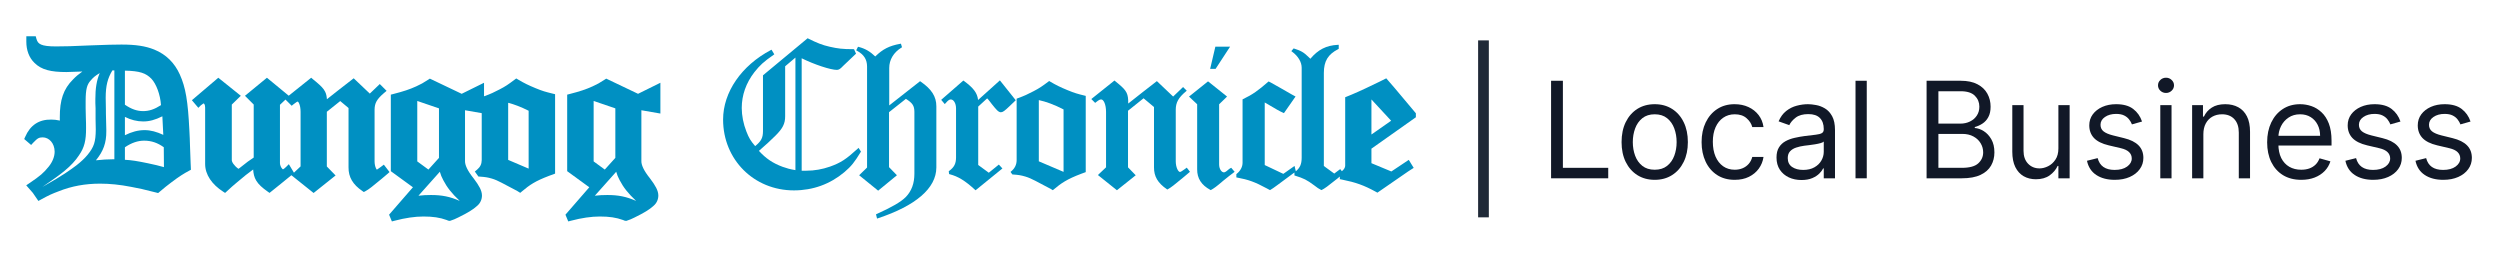 <svg width="620" height="64" viewBox="0 0 620 64" fill="none" xmlns="http://www.w3.org/2000/svg">
<g clip-path="url(#clip0_14052_9871)">
<path d="M16.042 42.343L16.04 42.344C17.566 41.081 18.74 39.807 19.563 38.551L19.564 38.552C19.567 38.548 19.568 38.545 19.57 38.541C19.573 38.539 19.575 38.536 19.577 38.533L19.576 38.533C20.942 36.59 21.358 34.806 21.342 31.758C21.342 31.094 21.341 30.212 21.29 29.125C21.289 28.135 21.238 27.354 21.239 26.837V24.992C21.249 22.098 21.583 20.959 22.473 19.975L22.483 19.964L22.491 19.954C23.129 19.212 23.546 18.836 24.733 18.124C23.969 19.891 23.643 21.929 23.648 24.582V25.571L23.7 26.853V29.553C23.7 30.654 23.751 31.488 23.751 32.116C23.724 35.235 23.32 36.414 21.722 38.393C20.997 39.263 20.12 40.093 18.976 40.989C17.35 42.208 15.557 43.505 11.225 45.952L11.225 45.952L10.529 46.346C13.216 44.503 14.794 43.383 16.042 42.343L16.042 42.343ZM36.669 40.487C34.07 39.948 32.66 39.712 30.978 39.627V36.522C32.613 35.413 34.19 34.885 35.745 34.884C37.563 34.89 39.077 35.414 40.617 36.513L40.657 41.447C39.349 41.079 38.464 40.862 36.671 40.487L36.641 40.481L36.669 40.487ZM35.847 32.27C34.216 32.27 32.604 32.718 30.978 33.535V28.989C32.446 29.733 33.991 30.117 35.488 30.118C37.035 30.122 38.463 29.739 40.265 28.845L40.497 33.447C38.863 32.682 37.352 32.27 35.847 32.27ZM30.978 17.518C34.687 17.595 36.177 18.134 37.547 19.528C38.731 20.779 39.752 23.416 39.926 26.072C38.273 27.127 37.002 27.549 35.488 27.555C33.976 27.55 32.604 27.078 30.977 25.97L30.978 17.518ZM28.056 39.497C26.767 39.498 25.216 39.594 23.787 39.755C25.642 37.505 26.39 35.398 26.365 32.526V32.158L26.313 30.044L26.313 30.04C26.262 28.564 26.262 27.604 26.262 27.093C26.262 25.943 26.211 24.959 26.211 24.223C26.22 21.25 26.687 19.415 27.875 17.457H28.363V39.496L28.056 39.497ZM47.276 40.431C47.123 37.482 47.123 34.871 46.968 32.376H46.968C46.609 25.042 46.039 21.681 44.595 18.475L44.594 18.473C43.302 15.602 41.181 13.477 38.239 12.286L38.234 12.284C36.065 11.416 33.639 11.049 30.107 11.05C28.347 11.05 26.491 11.102 22.441 11.256H22.442L22.431 11.256C18.341 11.461 15.637 11.512 13.91 11.512C12.077 11.517 10.873 11.359 10.188 11.051C9.517 10.734 9.258 10.405 9.016 9.573L8.865 9.001H6.53V10.333C6.526 12.431 7.2 14.296 8.549 15.592L8.548 15.592C8.552 15.596 8.556 15.599 8.56 15.603C8.56 15.603 8.561 15.604 8.561 15.604C10.255 17.293 12.594 17.875 16.473 17.868C17.159 17.867 18.47 17.824 20.423 17.737C19.465 18.415 18.747 19.035 18.133 19.681C18.131 19.683 18.13 19.685 18.128 19.687C18.125 19.69 18.122 19.693 18.119 19.696C15.718 22.075 14.811 24.824 14.832 29.144C14.832 29.312 14.833 29.569 14.842 29.904C14.008 29.723 13.427 29.655 12.731 29.656C9.653 29.6 7.49 31.05 6.239 33.952L6.001 34.478L7.721 35.952L8.224 35.404C9.357 34.22 9.646 34.098 10.579 34.064C12.178 34.068 13.537 35.526 13.551 37.601C13.553 38.774 13.066 40.102 12.082 41.321L12.083 41.319C10.781 42.913 10.043 43.571 7.228 45.471L6.503 45.959L8.14 47.829L9.519 49.835L10.129 49.499C12.171 48.378 12.911 48.056 14.539 47.444L14.543 47.443L14.554 47.438C17.79 46.145 21.169 45.546 24.828 45.545C27.233 45.545 29.742 45.796 32.57 46.351L32.578 46.352C34.474 46.711 35.505 46.906 38.831 47.776L39.217 47.877L39.522 47.619C40.855 46.491 41.391 46.052 42.613 45.135C44.444 43.764 45.517 43.081 46.923 42.328L47.349 42.1L47.276 40.434L47.276 40.431" fill="#0090C2"/>
<path d="M70.935 41.413C70.584 41.782 70.254 41.975 70.182 42L70.151 41.987L70.029 41.887L70.003 41.854L69.972 41.824C69.693 41.573 69.41 40.841 69.429 40.471V25.989L70.8 24.692L72.335 26.227L72.872 25.797C73.629 25.203 73.723 25.201 73.864 25.197L73.919 25.239C73.988 25.302 74.099 25.455 74.197 25.686C74.398 26.147 74.546 26.895 74.544 27.759V41.267L72.897 42.825L71.632 40.717L70.935 41.413ZM95.193 40.835L94.586 41.291L94.385 41.441C94.074 41.663 93.826 41.843 93.643 41.959C93.562 42.014 93.5 42.049 93.452 42.074C93.39 42.006 93.301 41.876 93.218 41.689C93.033 41.278 92.892 40.645 92.894 40.009V27.196C92.921 25.575 93.416 24.629 95.233 23.07L95.877 22.53L94.187 20.841L91.713 23.212L87.716 19.418L83.752 22.494L81.072 24.61C81.027 23.919 80.92 23.327 80.642 22.757C80.23 21.926 79.564 21.293 78.528 20.408L78.51 20.393L78.492 20.379C78.316 20.248 78.012 19.995 77.659 19.692L77.176 19.278L71.607 23.733L66.2 19.281L60.751 23.757L62.919 25.925V39.075C62.046 39.637 61.091 40.307 59.384 41.699C59.292 41.756 59.208 41.812 59.129 41.868C58 41.047 57.451 40.137 57.486 39.651V25.932L59.722 23.757L54.636 19.677L54.14 19.279L47.588 24.852L49.187 26.742L49.778 26.15L49.79 26.138L49.965 26.007L49.977 25.997C50.266 25.757 50.419 25.666 50.442 25.658H50.464C50.556 25.668 50.577 25.665 50.683 25.802C50.778 25.939 50.876 26.233 50.874 26.632V40.676C50.879 43.334 52.578 45.749 55.326 47.523L55.823 47.844L56.261 47.446C57.401 46.41 57.786 46.023 58.841 45.168L58.849 45.162L58.856 45.156C60.447 43.798 61.578 42.897 62.785 42.031C62.843 43.065 63.048 43.956 63.532 44.77C64.121 45.758 65.034 46.56 66.371 47.506L66.845 47.84L69.658 45.577L72.264 43.454L77.773 47.861L83.222 43.516L81.054 41.286V27.719L84.375 25.062L86.436 26.786V41.496C86.403 43.921 87.521 45.78 89.84 47.354L90.226 47.624L90.642 47.402C91.523 46.928 92.309 46.287 94.718 44.291L94.722 44.287L94.727 44.283C95.43 43.68 95.585 43.577 96.07 43.147L96.606 42.671L95.193 40.835" fill="#0090C2"/>
<path d="M113.67 53.921C113.669 53.921 113.668 53.921 113.667 53.922L113.67 53.921Z" fill="#0090C2"/>
<path d="M109.082 42.591C109.277 43.322 109.529 43.918 109.927 44.67L109.928 44.672C110.878 46.49 111.995 47.923 114.019 49.83C111.596 48.756 109.562 48.356 106.867 48.364C105.799 48.363 104.837 48.408 103.778 48.536L109.082 42.591ZM103.484 25.04L108.866 26.874V39.15L106.249 42.053L103.484 40.029V25.04ZM126.027 25.494C127.49 25.867 129.183 26.499 131.101 27.465V41.818L126.027 39.654V25.494ZM132.83 21.871C131.103 21.159 129.981 20.622 128.472 19.719L128.029 19.453L127.616 19.763C125.972 20.994 125.387 21.4 123.931 22.155C122.461 22.915 121.811 23.242 120.04 23.885V20.524L114.498 23.265L106.993 19.684L106.603 19.498L106.241 19.734C104.915 20.599 104.432 20.862 103.215 21.422L103.217 21.421C101.571 22.168 100.099 22.661 97.502 23.323L96.923 23.471V42.451L102.405 46.442L96.492 53.242L97.189 54.916L97.838 54.745C100.504 54.04 102.902 53.694 105.022 53.694C107.375 53.696 109.048 53.939 110.796 54.567C110.892 54.606 110.94 54.63 111.02 54.666C111.093 54.702 111.29 54.775 111.48 54.77H111.605L111.723 54.731C112.495 54.475 112.845 54.334 113.666 53.922L113.663 53.923C115.968 52.795 117.355 51.958 118.328 51.055C118.329 51.055 118.329 51.054 118.33 51.053C118.34 51.044 118.352 51.034 118.362 51.025L118.362 51.024C119.133 50.368 119.532 49.424 119.527 48.466C119.505 47.248 118.824 46.046 117.473 44.257L117.468 44.251L117.462 44.244C115.862 42.251 115.315 40.894 115.324 39.957V27.34L119.466 28.061V39.701C119.455 40.712 119.088 41.418 118.308 42.083L117.759 42.54L118.641 43.775L119.003 43.8C120.479 43.905 120.918 43.987 121.971 44.284L121.966 44.283C123.559 44.745 124.926 45.644 127.78 47.101L127.777 47.099L127.785 47.103L128.162 47.292L129.015 47.825L129.444 47.465C131.37 45.851 132.702 44.921 136.19 43.598L136.185 43.6L137.662 43.056V23.361L137.075 23.219C135.177 22.755 134.555 22.579 132.83 21.871" fill="#0090C2"/>
<path d="M147.223 25.04L152.604 26.874V39.15L149.987 42.053L147.223 40.029V25.04ZM152.82 42.591C153.015 43.322 153.267 43.918 153.665 44.67L153.666 44.672C154.617 46.49 155.733 47.923 157.757 49.83C155.334 48.756 153.3 48.356 150.605 48.364C149.537 48.363 148.575 48.408 147.516 48.536L152.82 42.591ZM150.732 19.684L150.341 19.498L149.979 19.734C148.654 20.599 148.17 20.862 146.953 21.422L146.951 21.423C145.307 22.169 143.835 22.661 141.241 23.323L140.662 23.471V42.451L146.144 46.442L140.23 53.242L140.927 54.916L141.576 54.745C144.243 54.04 146.64 53.694 148.76 53.694C151.113 53.696 152.787 53.939 154.535 54.567C154.63 54.606 154.678 54.63 154.759 54.666C154.831 54.702 155.028 54.775 155.218 54.77H155.343L155.462 54.731C156.234 54.475 156.585 54.334 157.408 53.921L157.401 53.923C159.706 52.795 161.093 51.958 162.066 51.055C162.067 51.055 162.068 51.054 162.069 51.053C162.079 51.044 162.091 51.034 162.101 51.025L162.1 51.024C162.871 50.368 163.27 49.423 163.266 48.466C163.244 47.248 162.563 46.045 161.211 44.257L161.206 44.251L161.201 44.244C159.6 42.251 159.053 40.894 159.062 39.957V27.34L163.778 28.16V20.523L158.236 23.265L150.732 19.684" fill="#0090C2"/>
<path d="M194.096 41.374C191.592 40.438 189.973 39.327 188.211 37.414L188.38 37.268C189.771 36.084 191.361 34.596 192.29 33.668C194.098 31.873 194.726 30.688 194.717 28.835V16.44L197.266 14.279V42.19C195.84 41.955 195.202 41.758 194.096 41.374ZM213.519 37.598L212.929 36.671L212.721 36.861C209.799 39.523 208.524 40.354 205.83 41.324L205.831 41.323C203.958 41.981 201.986 42.335 199.964 42.335H198.817V14.455C202.027 16.031 205.969 17.326 207.55 17.335C208.003 17.333 208.415 17.072 208.965 16.479C209.024 16.447 209.073 16.4 209.088 16.358C209.089 16.357 209.089 16.357 209.089 16.355L209.151 16.294L212.293 13.311L211.805 12.196H211.65C208.888 12.195 207.8 12.046 205.756 11.587C203.932 11.181 202.577 10.63 200.429 9.556L200.29 9.487L189.305 18.607L189.219 18.678V32.526C189.205 34.159 188.837 34.95 187.281 36.24C186.132 34.889 185.752 34.253 185.116 32.643C184.357 30.723 183.953 28.647 183.953 26.785C183.954 23.609 185.009 20.589 187.081 17.91C188.457 16.18 189.342 15.343 191.847 13.603L192.029 13.476L191.338 12.324L191.14 12.429C183.904 16.254 179.329 22.831 179.327 29.655C179.327 34.612 181.236 39.005 184.387 42.156C187.538 45.308 191.933 47.217 196.888 47.217C201.605 47.218 205.868 45.658 209.394 42.702L209.395 42.701C211.152 41.205 211.905 40.237 213.441 37.724L213.519 37.597" fill="#0090C2"/>
<path d="M228.32 20.235L228.176 20.136L220.529 26.144V16.843C220.531 14.829 221.603 13.013 223.543 11.817L223.698 11.721L223.431 10.83L223.221 10.869C220.509 11.366 218.903 12.201 217.063 14.003C215.772 12.753 214.528 12.041 212.97 11.641L212.784 11.593L212.699 11.765L212.442 12.277L212.34 12.483L212.542 12.592C214.28 13.547 215.022 14.766 215.031 16.484V41.55L213.067 43.46L217.782 47.287L222.435 43.464L220.478 41.451V27.823L224.662 24.515C226.311 25.547 226.751 26.229 226.769 27.709V43.085C226.767 45.5 226.072 47.371 224.633 48.865C223.395 50.105 221.158 51.383 217.426 53.069L217.246 53.15L217.509 54.206L217.752 54.125C227.051 51.04 232.198 46.705 232.215 41.548V26.376C232.222 23.932 231.015 22.09 228.32 20.235" fill="#0090C2"/>
<path d="M244.812 24.398L245.051 24.637C245.411 25.098 245.767 25.507 245.954 25.79L245.959 25.797L245.965 25.805C247.11 27.232 247.58 27.803 248.202 27.843C248.7 27.83 249.085 27.564 250.468 26.239L251.905 24.86L247.974 19.932L242.563 24.797C242.376 23.035 241.377 21.773 239.065 20.085L238.912 19.973L233.592 24.608L233.416 24.762L234.31 25.818L234.491 25.609C235.159 24.841 235.45 24.664 235.798 24.666C236.13 24.665 236.442 24.867 236.692 25.265C236.939 25.659 237.099 26.234 237.098 26.888V39.087C237.088 40.572 236.636 41.48 235.403 42.38L235.289 42.462L235.306 42.602L235.377 43.171L235.533 43.212C237.641 43.765 239.337 44.808 241.788 47.053L241.939 47.191L248.598 41.778L247.714 40.812L245.221 42.837L242.597 40.914V26.429L244.812 24.398" fill="#0090C2"/>
<path d="M257.626 24.824C259.355 25.192 261.4 25.92 263.763 27.136V42.623L257.626 40.006V24.824ZM264.757 22.363C263.02 21.647 261.859 21.092 260.33 20.174L260.193 20.093L260.065 20.188C258.424 21.419 257.783 21.863 256.306 22.628C254.818 23.397 254.123 23.744 252.285 24.409L252.128 24.466V39.701C252.125 40.864 251.657 41.755 250.778 42.492L250.609 42.633L250.738 42.812L251.059 43.262L251.17 43.27C252.653 43.373 253.179 43.469 254.249 43.774L254.253 43.775L254.247 43.773C255.943 44.27 257.322 45.185 260.152 46.627L260.153 46.628L260.553 46.828L261.1 47.17L261.232 47.059C263.173 45.426 264.612 44.431 268.134 43.101L268.132 43.102L269.261 42.686V23.779L269.08 23.735C267.183 23.273 266.495 23.077 264.757 22.363" fill="#0090C2"/>
<path d="M294.129 41.716L293.928 41.866C293.218 42.387 292.781 42.664 292.631 42.642C292.477 42.662 292.175 42.412 291.957 41.905C291.736 41.411 291.587 40.719 291.587 40.009V27.196C291.595 25.42 292.244 24.242 294.116 22.662L294.314 22.496L293.403 21.584L290.939 23.946L286.905 20.117L283.302 22.915L279.798 25.681V25.658C279.823 23.293 279.471 22.533 277.407 20.813L277.402 20.808L277.397 20.804C277.2 20.657 276.894 20.402 276.537 20.096L276.388 19.968L270.852 24.396L270.646 24.562L271.599 25.515L271.764 25.382C272.538 24.767 272.772 24.667 273.103 24.665C273.357 24.656 273.667 24.912 273.91 25.476C274.149 26.03 274.301 26.837 274.3 27.759V41.496L272.28 43.407L276.998 47.182L281.656 43.466L279.747 41.502V27.463L283.607 24.375L286.191 26.538V41.496C286.182 43.768 287.129 45.37 289.368 46.919L289.487 47.002L289.615 46.934C290.42 46.504 291.194 45.88 293.602 43.883L293.603 43.882L293.605 43.88C294.319 43.269 294.472 43.166 294.941 42.75L295.106 42.603L294.316 41.575L294.129 41.716" fill="#0090C2"/>
<path d="M305.057 11.581H301.407L300.116 17.079H301.467L305.057 11.581Z" fill="#0090C2"/>
<path d="M305.177 41.693C304.954 41.804 304.868 41.882 304.623 42.079L304.616 42.084L304.611 42.089C304.011 42.641 303.693 42.749 303.541 42.744C303.263 42.746 302.968 42.565 302.733 42.21C302.5 41.859 302.343 41.35 302.343 40.778V25.86L304.309 23.949L299.742 20.296L299.594 20.177L294.876 23.952L296.896 25.863V42.008C296.887 44.237 297.942 45.89 300.147 47.085L300.263 47.149L300.378 47.083C301.107 46.668 301.595 46.34 303.382 44.806V44.807C304.716 43.73 304.966 43.53 305.99 42.762L306.192 42.611L305.344 41.61L305.177 41.694" fill="#0090C2"/>
<path d="M340.116 33.356V24.662L345.001 29.941L340.116 33.356ZM345.827 21.775L344.183 19.875L343.793 19.423L342.13 20.254C340.135 21.226 337.274 22.604 335.208 23.461L335.206 23.461L333.607 24.116V41.085C333.612 41.52 333.336 42.017 332.784 42.458L332.374 41.935L330.893 43.045L328.314 41.169V18.071C328.329 15.155 329.321 13.502 331.874 12.184L332.004 12.117V11.107L331.754 11.12C328.908 11.265 326.895 12.302 324.973 14.568L324.902 14.511L324.708 14.316C323.264 12.863 322.51 12.561 320.975 12.054L320.824 12.004L320.246 12.678L320.453 12.83C321.946 13.924 322.818 15.405 322.815 16.79V39.137C322.805 40.713 322.405 41.602 321.363 42.483L321.049 41.15L318.262 43.118L313.653 40.935V25.41L313.807 25.503C316.575 27.142 317.402 27.609 318.241 27.976L318.419 28.054L321.297 23.935L320.4 23.451L317.633 21.863L315.168 20.476L315.163 20.474L314.752 20.268L314.61 20.197L314.49 20.302C312.033 22.45 310.63 23.452 308.29 24.572L308.155 24.637V40.367C308.156 41.36 307.633 42.373 306.708 43.103L306.618 43.174V43.999L306.812 44.035C309.566 44.547 311.157 45.093 314.174 46.727L314.179 46.729L314.181 46.73C314.583 46.931 314.622 46.976 314.847 47.09L314.96 47.146L315.07 47.084C315.926 46.601 317.041 45.684 320.476 43.173L321.021 42.773V43.516L321.189 43.567C323.335 44.234 324.095 44.614 325.884 45.94C326.799 46.653 326.942 46.73 327.605 47.086L327.709 47.142L327.815 47.093C328.426 46.813 329.296 46.193 331.659 44.294L331.661 44.292L331.665 44.289C331.931 44.061 332.117 43.905 332.274 43.778V44.432L332.892 44.556C336.179 45.217 338.256 45.941 341.18 47.55L341.597 47.78L349.256 42.494L350.597 41.632L349.374 39.645L345.055 42.524L340.116 40.47V36.87L351.136 29.08V28.093L345.827 21.775" fill="#0090C2"/>
</g>
<path d="M367.902 10.015L367.902 53.901" stroke="#1F2937" stroke-width="2.66"/>
<path d="M384.667 44.219V20.028H387.597V41.62H398.841V44.219H384.667Z" fill="#111827"/>
<path d="M410.37 44.597C408.732 44.597 407.295 44.207 406.058 43.427C404.83 42.648 403.869 41.557 403.176 40.156C402.491 38.754 402.149 37.116 402.149 35.242C402.149 33.352 402.491 31.702 403.176 30.293C403.869 28.883 404.83 27.789 406.058 27.009C407.295 26.23 408.732 25.84 410.37 25.84C412.008 25.84 413.441 26.23 414.669 27.009C415.905 27.789 416.866 28.883 417.551 30.293C418.244 31.702 418.591 33.352 418.591 35.242C418.591 37.116 418.244 38.754 417.551 40.156C416.866 41.557 415.905 42.648 414.669 43.427C413.441 44.207 412.008 44.597 410.37 44.597ZM410.37 42.093C411.614 42.093 412.637 41.774 413.441 41.136C414.244 40.498 414.838 39.659 415.224 38.62C415.61 37.581 415.803 36.455 415.803 35.242C415.803 34.029 415.61 32.899 415.224 31.852C414.838 30.805 414.244 29.958 413.441 29.312C412.637 28.667 411.614 28.344 410.37 28.344C409.125 28.344 408.102 28.667 407.299 29.312C406.495 29.958 405.901 30.805 405.515 31.852C405.129 32.899 404.936 34.029 404.936 35.242C404.936 36.455 405.129 37.581 405.515 38.62C405.901 39.659 406.495 40.498 407.299 41.136C408.102 41.774 409.125 42.093 410.37 42.093Z" fill="#111827"/>
<path d="M430.216 44.597C428.515 44.597 427.051 44.195 425.822 43.392C424.594 42.589 423.649 41.482 422.987 40.073C422.326 38.663 421.995 37.053 421.995 35.242C421.995 33.399 422.334 31.773 423.011 30.364C423.696 28.946 424.649 27.84 425.869 27.044C427.098 26.241 428.531 25.84 430.169 25.84C431.445 25.84 432.594 26.076 433.618 26.548C434.642 27.021 435.48 27.682 436.134 28.533C436.787 29.383 437.193 30.375 437.35 31.509H434.563C434.35 30.683 433.878 29.95 433.145 29.312C432.421 28.667 431.445 28.344 430.216 28.344C429.129 28.344 428.177 28.627 427.358 29.194C426.547 29.753 425.913 30.545 425.456 31.568C425.007 32.584 424.783 33.777 424.783 35.147C424.783 36.549 425.003 37.77 425.444 38.809C425.893 39.848 426.523 40.656 427.334 41.23C428.153 41.805 429.114 42.093 430.216 42.093C430.941 42.093 431.598 41.967 432.189 41.715C432.779 41.463 433.279 41.1 433.689 40.628C434.098 40.156 434.39 39.589 434.563 38.927H437.35C437.193 39.998 436.803 40.963 436.181 41.821C435.567 42.671 434.752 43.349 433.736 43.852C432.728 44.349 431.555 44.597 430.216 44.597Z" fill="#111827"/>
<path d="M446.764 44.644C445.615 44.644 444.571 44.427 443.634 43.994C442.697 43.553 441.953 42.919 441.402 42.093C440.851 41.258 440.575 40.25 440.575 39.069C440.575 38.029 440.78 37.187 441.189 36.541C441.599 35.888 442.146 35.376 442.831 35.006C443.516 34.636 444.272 34.36 445.099 34.179C445.934 33.99 446.772 33.84 447.615 33.73C448.717 33.588 449.611 33.482 450.296 33.411C450.989 33.332 451.493 33.202 451.808 33.021C452.131 32.84 452.292 32.525 452.292 32.076V31.982C452.292 30.816 451.973 29.911 451.335 29.265C450.705 28.619 449.749 28.297 448.465 28.297C447.134 28.297 446.091 28.588 445.335 29.171C444.579 29.753 444.048 30.375 443.74 31.037L441.095 30.092C441.567 28.989 442.197 28.131 442.985 27.517C443.78 26.895 444.646 26.462 445.583 26.218C446.528 25.966 447.457 25.84 448.371 25.84C448.953 25.84 449.623 25.911 450.379 26.052C451.142 26.186 451.879 26.466 452.587 26.891C453.304 27.316 453.899 27.958 454.371 28.816C454.843 29.675 455.08 30.824 455.08 32.265V44.219H452.292V41.762H452.15C451.961 42.156 451.646 42.577 451.205 43.026C450.764 43.474 450.178 43.856 449.446 44.171C448.713 44.486 447.819 44.644 446.764 44.644ZM447.189 42.14C448.292 42.14 449.221 41.923 449.977 41.49C450.741 41.057 451.316 40.498 451.702 39.813C452.095 39.128 452.292 38.407 452.292 37.651V35.1C452.174 35.242 451.914 35.372 451.513 35.49C451.119 35.6 450.662 35.699 450.142 35.785C449.631 35.864 449.131 35.935 448.642 35.998C448.162 36.053 447.772 36.1 447.473 36.139C446.749 36.234 446.071 36.388 445.441 36.6C444.819 36.805 444.315 37.116 443.929 37.533C443.552 37.943 443.363 38.502 443.363 39.211C443.363 40.179 443.721 40.911 444.437 41.407C445.162 41.896 446.079 42.14 447.189 42.14Z" fill="#111827"/>
<path d="M462.955 20.028V44.219H460.168V20.028H462.955Z" fill="#111827"/>
<path d="M477.793 44.219V20.028H486.251C487.936 20.028 489.326 20.32 490.42 20.902C491.515 21.477 492.33 22.253 492.865 23.229C493.401 24.198 493.668 25.273 493.668 26.454C493.668 27.493 493.483 28.352 493.113 29.029C492.751 29.706 492.271 30.241 491.672 30.635C491.082 31.029 490.44 31.32 489.747 31.509V31.746C490.487 31.793 491.231 32.053 491.979 32.525C492.727 32.998 493.353 33.675 493.857 34.557C494.361 35.439 494.613 36.517 494.613 37.793C494.613 39.006 494.338 40.096 493.786 41.065C493.235 42.033 492.365 42.801 491.176 43.368C489.987 43.935 488.44 44.219 486.534 44.219H477.793ZM480.723 41.62H486.534C488.448 41.62 489.806 41.25 490.609 40.51C491.42 39.762 491.826 38.856 491.826 37.793C491.826 36.974 491.617 36.218 491.2 35.525C490.782 34.825 490.188 34.265 489.416 33.848C488.644 33.423 487.731 33.21 486.676 33.21H480.723V41.62ZM480.723 30.659H486.156C487.038 30.659 487.833 30.486 488.542 30.139C489.259 29.793 489.826 29.305 490.243 28.674C490.668 28.045 490.881 27.304 490.881 26.454C490.881 25.391 490.511 24.489 489.77 23.749C489.03 23.001 487.857 22.627 486.251 22.627H480.723V30.659Z" fill="#111827"/>
<path d="M510.482 36.801V26.076H513.27V44.219H510.482V41.148H510.293C509.868 42.069 509.207 42.852 508.309 43.498C507.411 44.136 506.277 44.455 504.907 44.455C503.773 44.455 502.765 44.207 501.883 43.711C501.001 43.207 500.308 42.451 499.804 41.443C499.301 40.427 499.049 39.148 499.049 37.604V26.076H501.836V37.415C501.836 38.738 502.206 39.793 502.946 40.581C503.694 41.368 504.647 41.762 505.805 41.762C506.498 41.762 507.203 41.585 507.919 41.23C508.644 40.876 509.25 40.333 509.738 39.6C510.234 38.868 510.482 37.935 510.482 36.801Z" fill="#111827"/>
<path d="M531.226 30.139L528.722 30.848C528.565 30.43 528.333 30.025 528.025 29.631C527.726 29.23 527.317 28.899 526.797 28.639C526.277 28.379 525.612 28.249 524.801 28.249C523.691 28.249 522.765 28.505 522.025 29.017C521.293 29.521 520.927 30.163 520.927 30.942C520.927 31.635 521.179 32.183 521.683 32.584C522.187 32.986 522.974 33.32 524.045 33.588L526.738 34.25C528.36 34.643 529.569 35.246 530.364 36.057C531.16 36.86 531.557 37.895 531.557 39.163C531.557 40.203 531.258 41.132 530.659 41.951C530.069 42.77 529.242 43.416 528.179 43.888C527.116 44.36 525.88 44.597 524.47 44.597C522.62 44.597 521.088 44.195 519.875 43.392C518.663 42.589 517.895 41.415 517.572 39.872L520.218 39.211C520.47 40.187 520.946 40.919 521.647 41.407C522.356 41.896 523.281 42.14 524.423 42.14C525.722 42.14 526.754 41.864 527.518 41.313C528.289 40.754 528.675 40.085 528.675 39.305C528.675 38.675 528.455 38.148 528.014 37.722C527.573 37.289 526.895 36.966 525.982 36.754L522.958 36.045C521.297 35.651 520.076 35.041 519.297 34.214C518.525 33.38 518.139 32.336 518.139 31.084C518.139 30.06 518.427 29.155 519.001 28.367C519.584 27.58 520.375 26.962 521.376 26.513C522.383 26.064 523.525 25.84 524.801 25.84C526.596 25.84 528.006 26.233 529.029 27.021C530.061 27.808 530.793 28.848 531.226 30.139Z" fill="#111827"/>
<path d="M535.753 44.219V26.076H538.541V44.219H535.753ZM537.171 23.052C536.627 23.052 536.159 22.867 535.765 22.497C535.379 22.127 535.186 21.682 535.186 21.162C535.186 20.643 535.379 20.198 535.765 19.828C536.159 19.457 536.627 19.273 537.171 19.273C537.714 19.273 538.179 19.457 538.564 19.828C538.958 20.198 539.155 20.643 539.155 21.162C539.155 21.682 538.958 22.127 538.564 22.497C538.179 22.867 537.714 23.052 537.171 23.052Z" fill="#111827"/>
<path d="M546.434 33.305V44.219H543.646V26.076H546.339V28.911H546.576C547.001 27.989 547.647 27.249 548.513 26.69C549.379 26.123 550.497 25.84 551.867 25.84C553.096 25.84 554.171 26.092 555.092 26.596C556.013 27.092 556.73 27.848 557.242 28.863C557.753 29.871 558.009 31.147 558.009 32.691V44.219H555.222V32.88C555.222 31.454 554.852 30.344 554.111 29.549C553.371 28.745 552.355 28.344 551.064 28.344C550.174 28.344 549.379 28.537 548.678 28.923C547.985 29.308 547.438 29.871 547.036 30.612C546.635 31.352 546.434 32.249 546.434 33.305Z" fill="#111827"/>
<path d="M570.71 44.597C568.962 44.597 567.454 44.211 566.186 43.439C564.926 42.66 563.954 41.573 563.268 40.179C562.591 38.777 562.253 37.147 562.253 35.289C562.253 33.431 562.591 31.793 563.268 30.375C563.954 28.95 564.906 27.84 566.127 27.044C567.355 26.241 568.788 25.84 570.426 25.84C571.371 25.84 572.304 25.997 573.226 26.312C574.147 26.627 574.986 27.139 575.742 27.848C576.498 28.549 577.1 29.478 577.549 30.635C577.998 31.793 578.222 33.218 578.222 34.911V36.092H564.237V33.683H575.387C575.387 32.659 575.182 31.746 574.773 30.942C574.371 30.139 573.797 29.505 573.049 29.041C572.308 28.576 571.434 28.344 570.426 28.344C569.316 28.344 568.355 28.619 567.544 29.171C566.741 29.714 566.123 30.423 565.69 31.297C565.257 32.171 565.04 33.108 565.04 34.108V35.714C565.04 37.084 565.276 38.246 565.749 39.199C566.229 40.144 566.895 40.864 567.745 41.36C568.596 41.849 569.584 42.093 570.71 42.093C571.442 42.093 572.104 41.99 572.694 41.785C573.293 41.573 573.808 41.258 574.241 40.84C574.675 40.415 575.009 39.888 575.245 39.258L577.939 40.014C577.655 40.927 577.179 41.73 576.509 42.423C575.84 43.108 575.013 43.644 574.029 44.03C573.045 44.408 571.938 44.597 570.71 44.597Z" fill="#111827"/>
<path d="M595.313 30.139L592.809 30.848C592.652 30.43 592.42 30.025 592.113 29.631C591.813 29.23 591.404 28.899 590.884 28.639C590.364 28.379 589.699 28.249 588.888 28.249C587.778 28.249 586.852 28.505 586.112 29.017C585.38 29.521 585.014 30.163 585.014 30.942C585.014 31.635 585.266 32.183 585.77 32.584C586.274 32.986 587.061 33.32 588.132 33.588L590.825 34.25C592.447 34.643 593.656 35.246 594.451 36.057C595.247 36.86 595.644 37.895 595.644 39.163C595.644 40.203 595.345 41.132 594.747 41.951C594.156 42.77 593.329 43.416 592.266 43.888C591.203 44.36 589.967 44.597 588.557 44.597C586.707 44.597 585.175 44.195 583.962 43.392C582.75 42.589 581.982 41.415 581.659 39.872L584.305 39.211C584.557 40.187 585.033 40.919 585.734 41.407C586.443 41.896 587.368 42.14 588.51 42.14C589.809 42.14 590.841 41.864 591.605 41.313C592.376 40.754 592.762 40.085 592.762 39.305C592.762 38.675 592.542 38.148 592.101 37.722C591.66 37.289 590.983 36.966 590.069 36.754L587.045 36.045C585.384 35.651 584.163 35.041 583.384 34.214C582.612 33.38 582.226 32.336 582.226 31.084C582.226 30.06 582.514 29.155 583.088 28.367C583.671 27.58 584.463 26.962 585.463 26.513C586.471 26.064 587.612 25.84 588.888 25.84C590.683 25.84 592.093 26.233 593.117 27.021C594.148 27.808 594.88 28.848 595.313 30.139Z" fill="#111827"/>
<path d="M612.691 30.139L610.187 30.848C610.03 30.43 609.798 30.025 609.49 29.631C609.191 29.23 608.782 28.899 608.262 28.639C607.742 28.379 607.077 28.249 606.266 28.249C605.156 28.249 604.23 28.505 603.49 29.017C602.758 29.521 602.392 30.163 602.392 30.942C602.392 31.635 602.644 32.183 603.148 32.584C603.652 32.986 604.439 33.32 605.51 33.588L608.203 34.25C609.825 34.643 611.034 35.246 611.829 36.057C612.624 36.86 613.022 37.895 613.022 39.163C613.022 40.203 612.723 41.132 612.124 41.951C611.534 42.77 610.707 43.416 609.644 43.888C608.581 44.36 607.345 44.597 605.935 44.597C604.085 44.597 602.553 44.195 601.34 43.392C600.128 42.589 599.36 41.415 599.037 39.872L601.683 39.211C601.935 40.187 602.411 40.919 603.112 41.407C603.821 41.896 604.746 42.14 605.888 42.14C607.187 42.14 608.219 41.864 608.982 41.313C609.754 40.754 610.14 40.085 610.14 39.305C610.14 38.675 609.92 38.148 609.479 37.722C609.038 37.289 608.36 36.966 607.447 36.754L604.423 36.045C602.762 35.651 601.541 35.041 600.762 34.214C599.99 33.38 599.604 32.336 599.604 31.084C599.604 30.06 599.891 29.155 600.466 28.367C601.049 27.58 601.84 26.962 602.84 26.513C603.848 26.064 604.99 25.84 606.266 25.84C608.061 25.84 609.471 26.233 610.494 27.021C611.526 27.808 612.258 28.848 612.691 30.139Z" fill="#111827"/>
<defs>
<clipPath id="clip0_14052_9871">
<rect width="345.136" height="45.916" fill="white" transform="translate(6 9)"/>
</clipPath>
</defs>
</svg>
